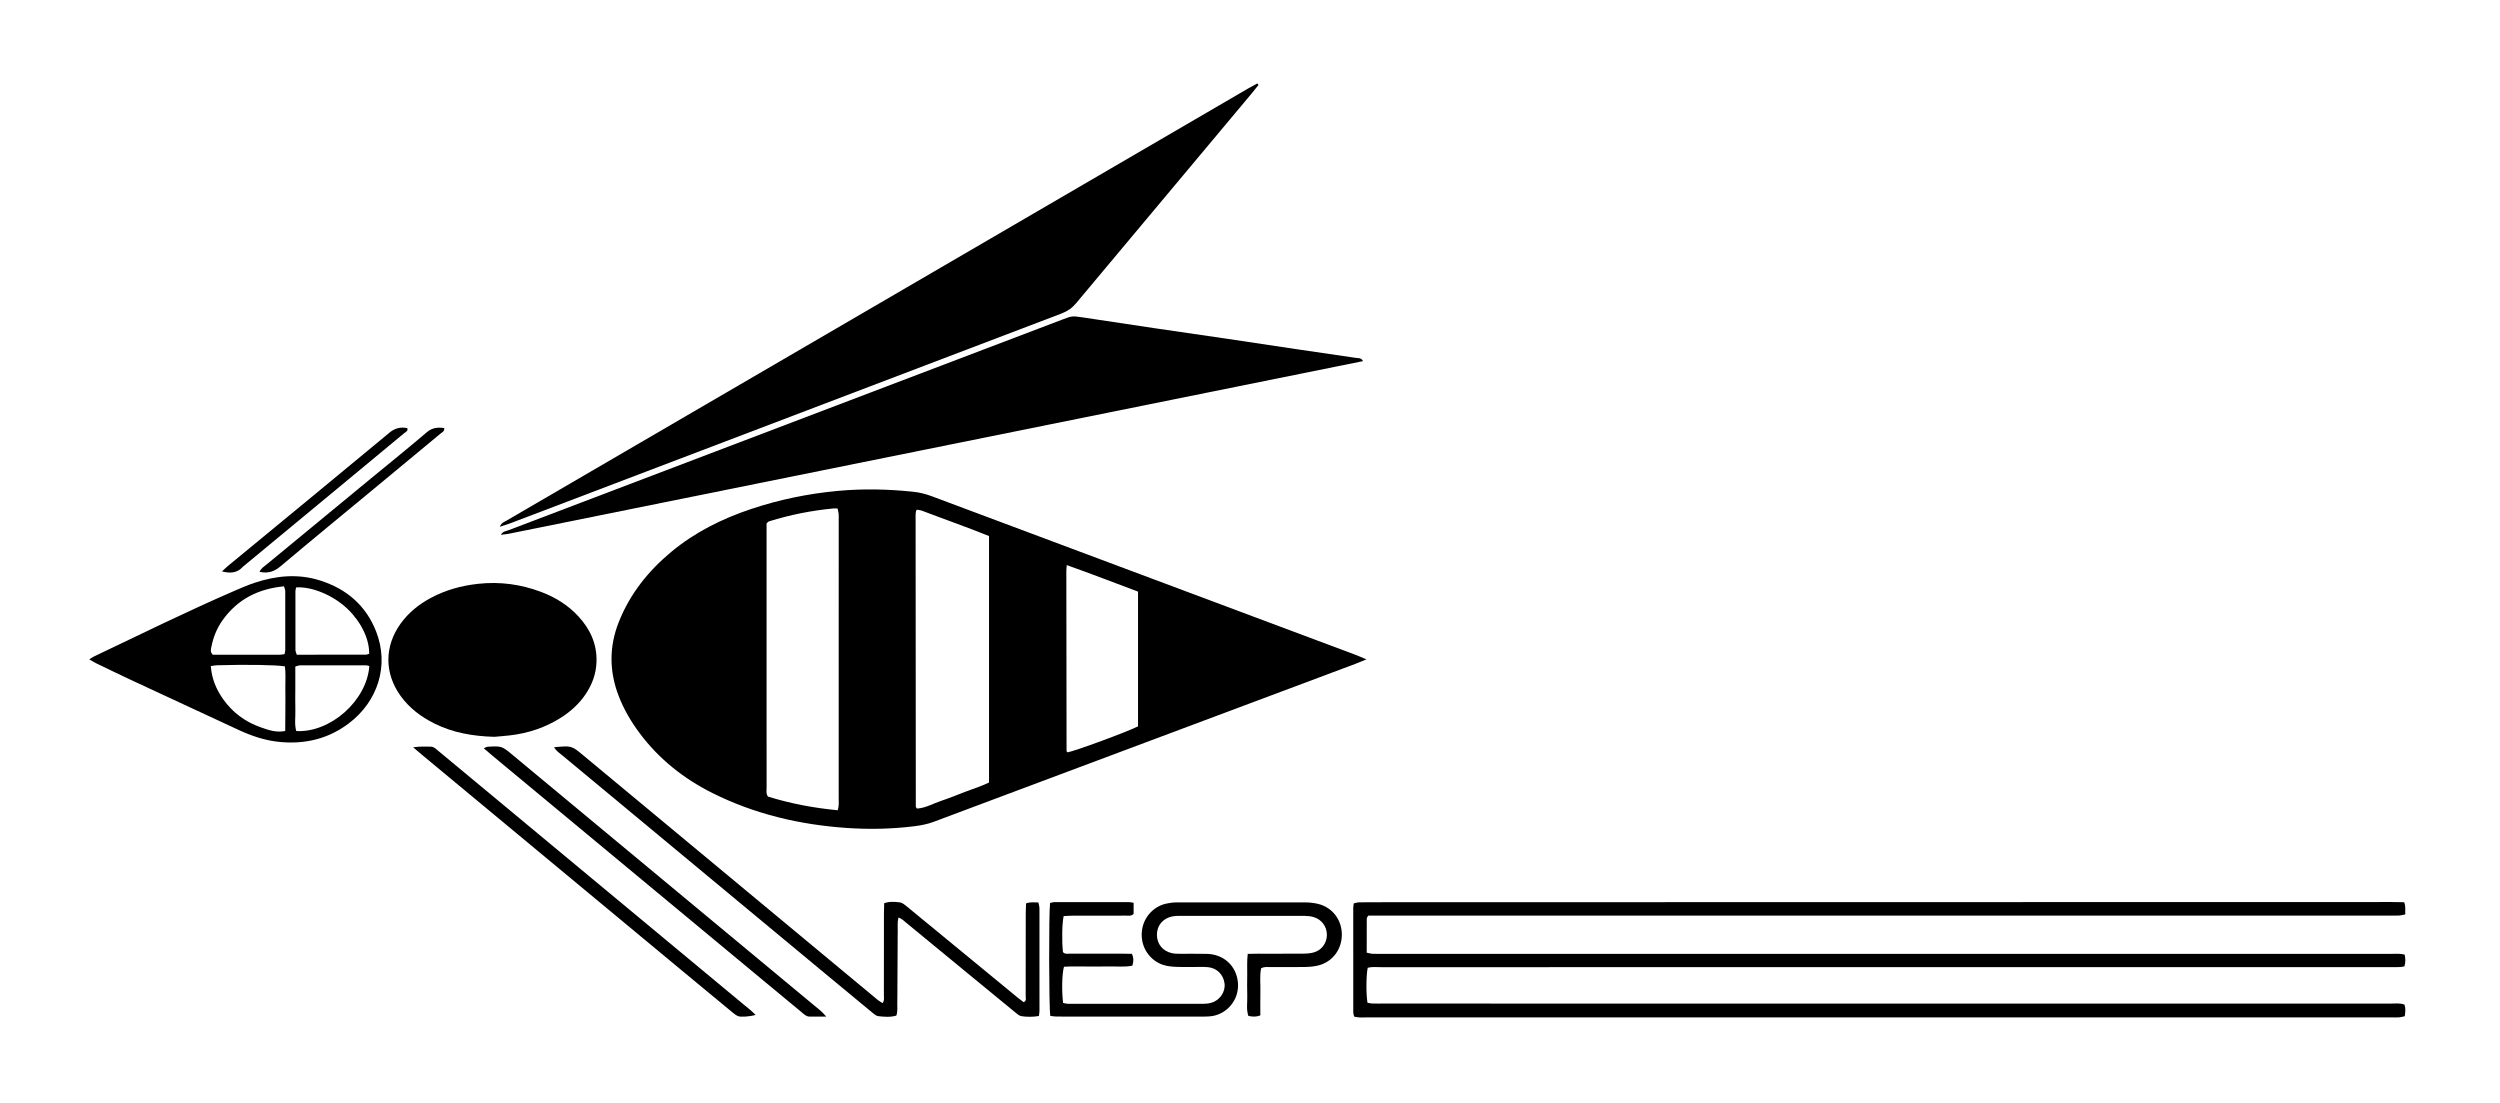 <?xml version="1.0" encoding="UTF-8" standalone="no"?>
<!-- Created with Inkscape (http://www.inkscape.org/) -->

<svg
   width="3400"
   height="1500"
   viewBox="0 0 899.583 396.875"
   version="1.1"
   id="svg1"
   xmlns="http://www.w3.org/2000/svg"
   xmlns:svg="http://www.w3.org/2000/svg">
  <defs
     id="defs1">
    <clipPath
       clipPathUnits="userSpaceOnUse"
       id="clipPath3">
      <path
         d="M 0,1349.177 H 3486.614 V 0 H 0 Z"
         transform="translate(-1438.817,-690.616)"
         id="path3" />
    </clipPath>
    <clipPath
       clipPathUnits="userSpaceOnUse"
       id="clipPath5">
      <path
         d="M 0,1349.177 H 3486.614 V 0 H 0 Z"
         transform="translate(-1670.812,-1271.593)"
         id="path5" />
    </clipPath>
    <clipPath
       clipPathUnits="userSpaceOnUse"
       id="clipPath7">
      <path
         d="M 0,1349.177 H 3486.614 V 0 H 0 Z"
         transform="translate(-754.004,-727.271)"
         id="path7" />
    </clipPath>
    <clipPath
       clipPathUnits="userSpaceOnUse"
       id="clipPath9">
      <path
         d="M 0,1349.177 H 3486.614 V 0 H 0 Z"
         transform="translate(-1802.76,-160.951)"
         id="path9" />
    </clipPath>
    <clipPath
       clipPathUnits="userSpaceOnUse"
       id="clipPath11">
      <path
         d="M 0,1349.177 H 3486.614 V 0 H 0 Z"
         transform="translate(-746.021,-482.767)"
         id="path11" />
    </clipPath>
    <clipPath
       clipPathUnits="userSpaceOnUse"
       id="clipPath13">
      <path
         d="M 0,1349.177 H 3486.614 V 0 H 0 Z"
         transform="translate(-594.799,-568.476)"
         id="path13" />
    </clipPath>
    <clipPath
       clipPathUnits="userSpaceOnUse"
       id="clipPath15">
      <path
         d="M 0,1349.177 H 3486.614 V 0 H 0 Z"
         transform="translate(-1519.738,-281.932)"
         id="path15" />
    </clipPath>
    <clipPath
       clipPathUnits="userSpaceOnUse"
       id="clipPath17">
      <path
         d="M 0,1349.177 H 3486.614 V 0 H 0 Z"
         transform="translate(-818.279,-470.146)"
         id="path17" />
    </clipPath>
    <clipPath
       clipPathUnits="userSpaceOnUse"
       id="clipPath19">
      <path
         d="M 0,1349.177 H 3486.614 V 0 H 0 Z"
         transform="translate(-647.813,-470.101)"
         id="path19" />
    </clipPath>
    <clipPath
       clipPathUnits="userSpaceOnUse"
       id="clipPath21">
      <path
         d="M 0,1349.177 H 3486.614 V 0 H 0 Z"
         transform="translate(-1147.732,-144.209)"
         id="path21" />
    </clipPath>
    <clipPath
       clipPathUnits="userSpaceOnUse"
       id="clipPath23">
      <path
         d="M 0,1349.177 H 3486.614 V 0 H 0 Z"
         transform="translate(-416.446,-682.958)"
         id="path23" />
    </clipPath>
    <clipPath
       clipPathUnits="userSpaceOnUse"
       id="clipPath25">
      <path
         d="M 0,1349.177 H 3486.614 V 0 H 0 Z"
         transform="translate(-461.835,-682.501)"
         id="path25" />
    </clipPath>
    <clipPath
       clipPathUnits="userSpaceOnUse"
       id="clipPath27">
      <path
         d="M 0,1349.177 H 3486.614 V 0 H 0 Z"
         transform="translate(-1161.564,-393.828)"
         id="path27" />
    </clipPath>
    <clipPath
       clipPathUnits="userSpaceOnUse"
       id="clipPath29">
      <path
         d="M 0,1349.177 H 3486.614 V 0 H 0 Z"
         transform="translate(-1257.412,-757.701)"
         id="path29" />
    </clipPath>
    <clipPath
       clipPathUnits="userSpaceOnUse"
       id="clipPath31">
      <path
         d="M 0,1349.177 H 3486.614 V 0 H 0 Z"
         transform="translate(-1438.817,-690.616)"
         id="path31" />
    </clipPath>
    <clipPath
       clipPathUnits="userSpaceOnUse"
       id="clipPath33">
      <path
         d="M 0,1349.177 H 3486.614 V 0 H 0 Z"
         transform="translate(-492.14,-582.855)"
         id="path33" />
    </clipPath>
    <clipPath
       clipPathUnits="userSpaceOnUse"
       id="clipPath35">
      <path
         d="M 0,1349.177 H 3486.614 V 0 H 0 Z"
         transform="translate(-594.581,-583.213)"
         id="path35" />
    </clipPath>
    <clipPath
       clipPathUnits="userSpaceOnUse"
       id="clipPath37">
      <path
         d="M 0,1349.177 H 3486.614 V 0 H 0 Z"
         transform="translate(-402.923,-568.387)"
         id="path37" />
    </clipPath>
    <clipPath
       clipPathUnits="userSpaceOnUse"
       id="clipPath39">
      <path
         d="M 0,1349.177 H 3486.614 V 0 H 0 Z"
         transform="translate(-594.799,-568.476)"
         id="path39" />
    </clipPath>
  </defs>
  <g
     id="layer1"
     transform="translate(462.756,69.056)">
    <g
       id="g57"
       transform="matrix(0.223,0,0,0.223,-506.712,-61.532)"
       style="display:inline;fill:#000000;fill-opacity:1">
      <path
         id="path1"
         d="m 0,0 c -0.25,-3.55 -0.505,-5.472 -0.503,-7.393 0.07,-72.485 0.163,-144.97 0.27,-217.456 0.001,-0.364 0.211,-0.759 0.413,-1.084 0.179,-0.288 0.483,-0.5 0.738,-0.751 7.895,1.097 73.433,25.227 85.358,31.497 V -32.123 C 58.057,-21.473 29.845,-10.66 0,0 m -181.405,67.085 c -0.556,-0.798 -0.897,-1.075 -0.952,-1.401 -0.256,-1.52 -0.612,-3.054 -0.612,-4.583 0.056,-117.834 0.142,-235.669 0.246,-353.503 0.001,-0.357 0.262,-0.734 0.46,-1.067 0.18,-0.302 0.441,-0.557 1.025,-1.271 10.437,0.641 19.643,6.201 29.511,9.464 9.608,3.176 18.981,7.07 28.439,10.696 9.727,3.73 19.745,6.763 29.203,11.396 v 298.34 c -26.794,10.827 -53.997,20.289 -80.885,30.561 -2.098,0.802 -4.442,0.96 -6.435,1.368 m -95.848,-363.873 c 1.791,5.416 1.186,10.116 1.187,14.716 0.036,111.952 0.028,223.904 0.027,335.856 0,2.73 0.158,5.476 -0.078,8.187 -0.192,2.192 -0.868,4.342 -1.345,6.587 -2.14,0 -3.705,0.127 -5.243,-0.019 -26.451,-2.507 -52.364,-7.731 -77.736,-15.605 -0.987,-0.306 -1.717,-1.436 -2.929,-2.501 V 37.79 c 0,-73.334 0,-146.668 0,-220.003 0,-28.865 -0.037,-57.731 0.046,-86.596 0.011,-3.778 -0.993,-7.798 1.643,-11.406 27.188,-8.462 55.045,-13.733 84.428,-16.573 m 640.042,182.655 c -6.263,-2.546 -9.753,-4.064 -13.313,-5.398 -141.305,-52.936 -282.615,-105.856 -423.925,-158.776 -28.846,-10.803 -57.713,-21.552 -86.53,-32.432 -7.733,-2.919 -15.683,-4.416 -23.865,-5.423 -27.226,-3.354 -54.558,-3.916 -81.832,-2.014 -56.551,3.942 -110.993,16.667 -161.982,42.13 -34.728,17.343 -64.535,40.879 -87.973,72.083 -10.598,14.109 -19.491,29.214 -25.832,45.725 -11.408,29.706 -11.557,59.525 0.129,89.122 13.504,34.204 35.753,62.027 63.87,85.338 28.633,23.737 61.364,39.959 96.416,51.674 34.153,11.415 69.183,18.613 105.101,21.936 30.473,2.819 60.806,2.121 91.148,-1.057 7.759,-0.813 15.256,-2.736 22.643,-5.504 C 7.348,19.383 177.897,-44.386 348.429,-108.2 c 3.993,-1.494 7.888,-3.25 14.36,-5.933"
         style="fill:#000000;fill-opacity:1;fill-rule:nonzero;stroke:none"
         transform="matrix(1.333,0,0,-1.333,1918.423,878.085)"
         clip-path="url(#clipPath3)" />
      <path
         id="path40"
         d="m 0,0 c -2.898,-3.605 -5.734,-7.263 -8.703,-10.809 -70.661,-84.39 -141.374,-168.737 -211.926,-253.219 -4.922,-5.894 -10.487,-9.8 -17.697,-12.54 -222.624,-84.608 -445.178,-169.397 -667.753,-254.131 -3.54,-1.348 -7.207,-2.361 -12.231,-3.988 2.062,4.944 5.55,5.89 8.22,7.454 33.997,19.902 68.077,39.665 102.115,59.499 265.23,154.546 530.455,309.102 795.689,463.641 3.595,2.095 7.289,4.021 10.936,6.026 C -0.9,1.289 -0.45,0.644 0,0"
         style="fill:#000000;fill-opacity:1;fill-rule:nonzero;stroke:none"
         transform="matrix(1.333,0,0,-1.333,2227.75,103.449)"
         clip-path="url(#clipPath5)" />
      <path
         id="path41"
         d="m 0,0 c 2.345,4.282 6.235,4.394 9.29,5.567 33.116,12.713 66.307,25.23 99.463,37.84 190.195,72.336 380.386,144.682 570.579,217.026 11.865,4.513 11.886,4.676 24.967,2.749 28.929,-4.263 57.822,-8.76 86.747,-13.048 28.926,-4.289 57.88,-8.389 86.809,-12.665 28.927,-4.275 57.831,-8.701 86.756,-12.993 23.526,-3.49 47.071,-6.859 70.599,-10.338 2.918,-0.432 6.421,0.327 8.373,-3.914 C 698.797,140.54 354.198,70.891 9.594,1.271 6.657,0.678 3.642,0.472 0,0"
         style="fill:#000000;fill-opacity:1;fill-rule:nonzero;stroke:none"
         transform="matrix(1.333,0,0,-1.333,1005.339,829.213)"
         clip-path="url(#clipPath7)" />
      <path
         id="path42"
         d="m 0,0 c 1.721,-0.295 3.588,-0.829 5.471,-0.896 4.289,-0.151 8.586,-0.085 12.88,-0.085 406.752,-0.002 813.503,0.003 1220.255,-0.047 5.38,0 10.888,0.904 16.637,-1.185 1.658,-4.442 1.156,-8.975 0.397,-14.076 -2.213,-0.477 -4.386,-1.213 -6.6,-1.362 -3.498,-0.235 -7.022,-0.083 -10.535,-0.083 -412.607,-10e-4 -825.214,-0.005 -1237.821,0.037 -5.389,10e-4 -10.874,-0.751 -16.887,1.007 -0.347,1.785 -1.002,3.588 -1.004,5.391 -0.059,42.173 -0.053,84.346 -0.022,126.519 10e-4,1.521 0.379,3.042 0.655,5.118 2.257,0.441 4.449,1.209 6.652,1.24 10.537,0.151 21.078,0.119 31.617,0.121 405.971,0.081 811.942,0.159 1217.913,0.226 5.008,0.001 10.017,-0.139 15.22,-0.216 2.305,-5.112 1.072,-9.71 1.426,-14.735 -2.686,-0.539 -4.862,-1.24 -7.07,-1.36 -3.892,-0.212 -7.804,-0.076 -11.707,-0.076 C 830.725,105.537 423.974,105.537 17.222,105.537 H 0.974 c -0.816,-1.463 -1.827,-2.435 -1.835,-3.416 -0.104,-13.639 -0.07,-27.279 -0.07,-41.479 2.395,-0.505 4.554,-1.25 6.744,-1.36 4.283,-0.214 8.585,-0.079 12.879,-0.079 406.751,-0.001 813.503,10e-4 1220.255,-0.026 5.375,0 10.83,0.572 16.599,-0.852 0.946,-4.901 1.263,-9.341 -0.352,-14.303 -2.019,-0.313 -3.875,-0.795 -5.745,-0.852 -4.29,-0.131 -8.587,-0.062 -12.88,-0.062 C 829.817,43.107 423.065,43.11 16.314,43.07 10.937,43.07 5.471,43.768 0.292,42.351 -1.65,33.394 -1.805,10.791 0,0"
         style="fill:#000000;fill-opacity:1;fill-rule:nonzero;stroke:none"
         transform="matrix(1.333,0,0,-1.333,2403.68,1584.305)"
         clip-path="url(#clipPath9)" />
      <path
         id="path43"
         d="m 0,0 c -26.667,0.808 -50.274,5.094 -72.34,16.049 -16.292,8.088 -30.513,18.758 -41.222,33.712 -19.552,27.306 -19.502,59.876 0.104,87.178 9.523,13.261 21.89,23.222 36.105,30.935 18.037,9.786 37.375,15.118 57.793,17.356 26.53,2.907 52.078,-0.598 76.869,-10.05 16.972,-6.47 32.148,-15.912 44.523,-29.35 14.263,-15.487 22.589,-33.406 21.913,-54.989 C 123.29,76.322 118.494,63.397 110.491,51.516 102.746,40.015 92.674,30.886 81.064,23.45 62.024,11.254 41.11,4.313 18.715,1.741 11.753,0.942 4.756,0.436 0,0"
         style="fill:#000000;fill-opacity:1;fill-rule:nonzero;stroke:none"
         transform="matrix(1.333,0,0,-1.333,994.694,1155.217)"
         clip-path="url(#clipPath11)" />
      <path
         id="path44"
         d="m 0,0 c -1.907,0.403 -3.028,0.845 -4.15,0.847 -26.494,0.043 -52.988,0.065 -79.481,-0.016 -1.798,-0.006 -3.594,-0.853 -5.968,-1.454 v -26.012 c 0,-8.964 -0.215,-17.935 0.063,-26.891 0.261,-8.425 -1.284,-16.992 1.08,-25.214 C -47.062,-80.995 -2.988,-41.846 0,0 m -191.876,-0.089 c 1.054,-15.282 6.592,-28.382 15.075,-40.288 11.415,-16.022 26.652,-27.246 45.132,-33.75 9.316,-3.279 18.84,-6.802 29.85,-4.492 0.064,9.13 0.148,17.646 0.176,26.163 0.03,8.961 0.112,17.925 -0.024,26.885 -0.127,8.444 0.629,16.95 -0.542,25.132 -10.695,1.827 -45.818,2.365 -82.388,1.338 -2.253,-0.063 -4.494,-0.597 -7.279,-0.988 M -0.218,14.737 c 0.368,17.879 -9.754,38.703 -26.254,54.465 -17.077,16.314 -43.048,27.252 -62.093,25.93 -0.294,-1.349 -0.893,-2.823 -0.897,-4.3 -0.059,-23.784 -0.074,-47.568 0.025,-71.352 0.007,-1.773 0.958,-3.541 1.612,-5.802 28.051,0 55.695,-0.016 83.34,0.046 1.459,0.004 2.917,0.678 4.267,1.013 m -102.441,-0.358 c 0.379,2.019 0.89,3.482 0.893,4.946 0.056,23.778 0.08,47.557 -0.01,71.335 -0.007,1.792 -0.926,3.58 -1.546,5.821 -31.135,-3.046 -56.344,-15.65 -74.432,-41.186 -6.857,-9.68 -11.173,-20.497 -13.444,-32.091 -0.561,-2.864 -1.729,-6.104 1.705,-9.576 26.521,0 53.741,-0.013 80.961,0.031 1.851,0.003 3.701,0.443 5.873,0.72 m -236.37,-6.361 c 2.881,1.808 4.123,2.771 5.51,3.43 56.7,26.963 112.997,54.791 170.641,79.73 7.869,3.404 15.773,6.822 23.895,9.532 26.129,8.718 52.746,11.279 79.348,2.837 31.799,-10.092 55.353,-29.993 67.772,-61.556 16.317,-41.47 2.07,-84.984 -33.129,-111.542 -24.785,-18.7 -53.024,-25.368 -83.86,-22.344 -17.37,1.704 -33.504,7.192 -49.14,14.408 -43.552,20.1 -87.039,40.339 -130.512,60.609 -14.138,6.592 -28.165,13.422 -42.215,20.201 -2.372,1.145 -4.601,2.587 -8.31,4.695"
         style="fill:#000000;fill-opacity:1;fill-rule:nonzero;stroke:none"
         transform="matrix(1.333,0,0,-1.333,793.065,1040.938)"
         clip-path="url(#clipPath13)" />
      <path
         id="path45"
         d="m 0,0 v -13.364 c -2.733,-2.97 -6.034,-2.177 -9.049,-2.186 -21.467,-0.069 -42.936,-0.014 -64.404,-0.064 -3.817,-0.009 -7.633,-0.323 -11.235,-0.486 -1.975,-8.903 -2.318,-29.858 -0.862,-43.572 2.429,-2.792 5.747,-1.878 8.732,-1.89 21.077,-0.083 42.155,-0.037 63.233,-0.055 3.859,-0.004 7.719,-0.111 11.477,-0.169 2.453,-5.127 2.139,-9.558 0.545,-14.355 -9.462,-1.862 -18.808,-0.739 -28.084,-0.931 -8.974,-0.187 -17.955,0.006 -26.932,-0.054 -9.314,-0.063 -18.647,0.302 -27.703,-0.284 -2.44,-8.052 -2.904,-29.444 -1.069,-43.844 2.07,-0.351 4.296,-1.055 6.523,-1.057 54.256,-0.065 108.511,-0.079 162.766,-10e-4 3.464,0.005 7.052,0.404 10.366,1.365 10.175,2.95 17.006,13.26 15.767,23.221 -1.345,10.807 -9.144,18.642 -19.898,19.781 -3.095,0.328 -6.236,0.28 -9.356,0.288 -9.758,0.028 -19.527,-0.274 -29.27,0.103 -5.4,0.209 -11.009,0.764 -16.086,2.469 -14.965,5.027 -26.856,20.117 -25.593,39.164 1.115,16.805 12.903,31.149 29.589,34.931 4.147,0.94 8.484,1.446 12.735,1.454 51.913,0.097 103.827,0.11 155.74,-0.01 5.027,-0.011 10.168,-0.565 15.058,-1.712 17.196,-4.035 28.733,-18.743 29.062,-36.48 0.339,-18.279 -11.037,-33.785 -28.506,-38.126 -5.241,-1.302 -10.792,-1.753 -16.215,-1.853 -13.657,-0.251 -27.322,-0.018 -40.983,-0.119 -3.826,-0.029 -7.795,0.795 -11.998,-1.45 -1.933,-9.288 -0.631,-19.019 -0.873,-28.66 -0.234,-9.314 -0.051,-18.639 -0.051,-28.28 -5.113,-2.139 -9.565,-1.682 -14.493,-0.734 -2.775,8.044 -1.078,16.246 -1.352,24.272 -0.293,8.581 -0.13,17.179 -0.048,25.769 0.078,8.108 -0.432,16.263 0.611,25.076 4.77,0.089 8.621,0.219 12.472,0.224 18.346,0.023 36.692,-0.08 55.036,0.081 4.239,0.037 8.636,0.361 12.672,1.542 9.501,2.78 15.52,11.273 15.643,21.038 0.126,10.087 -6.367,18.976 -16.305,21.748 -3.332,0.929 -6.91,1.354 -10.376,1.36 -50.743,0.083 -101.485,0.067 -152.228,0.03 -2.716,-0.002 -5.486,-0.129 -8.139,-0.657 -11.443,-2.276 -18.673,-10.916 -18.726,-22.121 -0.053,-11.214 7.042,-20.006 18.42,-22.428 3.015,-0.642 6.198,-0.656 9.306,-0.68 10.929,-0.086 21.863,0.149 32.786,-0.105 20.308,-0.472 35.679,-14.42 37.553,-34.611 1.907,-20.556 -12.805,-37.73 -30.988,-40.666 -3.067,-0.495 -6.219,-0.637 -9.332,-0.638 -59.72,-0.036 -119.44,-0.037 -179.16,0.011 -2.614,0.002 -5.228,0.531 -7.644,0.793 -1.68,9.784 -1.881,125.085 -0.268,136.716 1.61,0.324 3.431,1.006 5.253,1.01 30.054,0.064 60.109,0.052 90.163,0.013 C -4.219,0.815 -2.722,0.402 0,0"
         style="fill:#000000;fill-opacity:1;fill-rule:nonzero;stroke:none"
         transform="matrix(1.333,0,0,-1.333,2026.317,1422.997)"
         clip-path="url(#clipPath15)" />
      <path
         id="path46"
         d="m 0,0 c 21.114,2.03 21.149,2.072 35.361,-9.73 112.581,-93.49 225.149,-186.998 337.718,-280.502 6.304,-5.236 12.552,-10.54 18.908,-15.711 1.69,-1.375 3.686,-2.373 5.855,-3.743 2.338,3.465 1.481,6.665 1.488,9.606 0.08,32.79 0.04,65.58 0.065,98.37 0.003,4.232 0.188,8.465 0.295,12.926 6.681,2.367 12.974,1.771 18.974,1.007 3.124,-0.398 6.159,-3.088 8.822,-5.25 14.541,-11.807 28.948,-23.778 43.412,-35.68 30.132,-24.796 60.266,-49.59 90.416,-74.364 2.383,-1.957 4.899,-3.752 7.213,-5.515 3.841,1.757 2.436,4.892 2.443,7.329 0.098,33.181 0.054,66.361 0.087,99.541 0.004,4.2 0.251,8.4 0.39,12.721 5.259,2.026 9.809,1.008 14.921,1.15 0.519,-2.775 1.278,-4.956 1.281,-7.138 0.07,-41.377 0.059,-82.755 0.022,-124.133 -0.002,-1.867 -0.398,-3.733 -0.679,-6.197 -7.362,-1.19 -14.35,-1.226 -21.18,-0.19 -2.772,0.42 -5.384,2.895 -7.751,4.824 -16.938,13.807 -33.8,27.707 -50.675,41.592 -27.12,22.314 -54.224,44.651 -81.361,66.945 -2.594,2.13 -4.991,4.67 -9.102,6.056 -1.468,-5.974 -0.65,-11.365 -0.82,-16.653 -0.188,-5.85 -0.091,-11.709 -0.122,-17.565 -0.03,-5.464 -0.066,-10.929 -0.097,-16.394 -0.034,-5.855 -0.065,-11.711 -0.096,-17.566 -0.03,-5.465 -0.058,-10.93 -0.088,-16.395 -0.032,-5.855 0.072,-11.715 -0.141,-17.564 -0.195,-5.394 0.774,-10.897 -1.112,-16.584 -7.262,-2.154 -14.658,-1.492 -21.88,-0.694 -2.742,0.304 -5.424,2.802 -7.774,4.737 -21.389,17.612 -42.708,35.307 -64.028,53.002 C 217.167,-181.779 113.571,-95.793 10.001,-9.776 6.803,-7.119 3.068,-4.935 0,0"
         style="fill:#000000;fill-opacity:1;fill-rule:nonzero;stroke:none"
         transform="matrix(1.333,0,0,-1.333,1091.039,1172.046)"
         clip-path="url(#clipPath17)" />
      <path
         id="path47"
         d="m 0,0 c 9.08,1.271 15.24,0.839 21.379,0.778 3.893,-0.04 6.285,-2.812 8.961,-5.03 13.519,-11.205 27.029,-22.421 40.536,-33.64 109.57,-91.001 219.143,-181.996 328.689,-273.025 4.975,-4.134 10.234,-8.009 15.004,-13.101 -6.345,-1.814 -17.788,-2.806 -21.187,-1.419 -2.446,0.998 -4.659,2.742 -6.731,4.451 -21.073,17.38 -42.109,34.804 -63.129,52.248 C 219.625,-182.513 115.735,-96.278 11.848,-10.041 8.59,-7.337 5.386,-4.568 0,0"
         style="fill:#000000;fill-opacity:1;fill-rule:nonzero;stroke:none"
         transform="matrix(1.333,0,0,-1.333,863.751,1172.106)"
         clip-path="url(#clipPath19)" />
      <path
         id="path48"
         d="m 0,0 c -8.388,0 -14.196,0.047 -20.004,-0.016 -3.909,-0.043 -6.411,2.483 -9.104,4.713 -15.627,12.943 -31.268,25.869 -46.883,38.827 -109.301,90.709 -218.597,181.422 -327.889,272.142 -3.285,2.726 -6.499,5.538 -10.646,9.079 2.144,0.915 3.337,1.825 4.578,1.895 17.207,0.971 17.2,0.932 30.514,-10.125 C -257.555,215.3 -135.669,114.093 -13.81,12.855 -9.704,9.443 -5.247,6.357 0,0"
         style="fill:#000000;fill-opacity:1;fill-rule:nonzero;stroke:none"
         transform="matrix(1.333,0,0,-1.333,1530.31,1606.628)"
         clip-path="url(#clipPath21)" />
      <path
         id="path49"
         d="m 0,0 c 3.231,2.967 5.117,4.868 7.174,6.563 65.257,53.786 130.616,107.45 195.678,161.47 6.768,5.62 13.481,6.941 21.505,5.479 1.265,-3.653 -1.992,-4.683 -3.883,-6.256 C 194.712,145.819 168.889,124.455 143.07,103.086 104.042,70.784 65.006,38.492 25.973,6.197 25.673,5.948 25.327,5.74 25.073,5.452 18.68,-1.773 10.726,-2.697 0,0"
         style="fill:#000000;fill-opacity:1;fill-rule:nonzero;stroke:none"
         transform="matrix(1.333,0,0,-1.333,555.262,888.296)"
         clip-path="url(#clipPath23)" />
      <path
         id="path50"
         d="m 0,0 c 2.327,4.599 5.79,6.519 8.676,8.902 42.072,34.733 84.182,69.419 126.291,104.107 22.558,18.583 45.354,36.887 67.56,55.882 6.733,5.76 13.439,6.16 21.182,5.119 0.422,-4.131 -2.611,-5.122 -4.545,-6.73 C 193.397,145.851 167.577,124.485 141.76,103.116 103.035,71.062 64.148,39.201 25.703,6.814 18.191,0.486 10.743,-2.435 0,0"
         style="fill:#000000;fill-opacity:1;fill-rule:nonzero;stroke:none"
         transform="matrix(1.333,0,0,-1.333,615.781,888.906)"
         clip-path="url(#clipPath25)" />
      <path
         id="path51"
         d="m 0,0 c -29.383,2.84 -57.24,8.111 -84.428,16.573 -2.636,3.608 -1.633,7.628 -1.643,11.406 -0.083,28.865 -0.046,57.731 -0.046,86.596 0,73.335 0,146.669 0,220.003 v 12.643 c 1.212,1.065 1.942,2.195 2.929,2.501 25.372,7.874 51.285,13.098 77.736,15.605 1.538,0.146 3.103,0.019 5.243,0.019 0.477,-2.245 1.153,-4.395 1.345,-6.587 0.236,-2.711 0.078,-5.457 0.078,-8.187 C 1.215,238.62 1.223,126.668 1.187,14.716 1.186,10.116 1.791,5.416 0,0"
         style="display:none;fill:#000000;fill-opacity:1;fill-rule:nonzero;stroke:none"
         transform="matrix(1.333,0,0,-1.333,1548.752,1273.803)"
         clip-path="url(#clipPath27)" />
      <path
         id="path52"
         d="M 0,0 C 1.993,-0.409 4.337,-0.566 6.435,-1.368 33.323,-11.64 60.526,-21.102 87.32,-31.93 v -298.339 c -9.458,-4.633 -19.476,-7.667 -29.203,-11.396 -9.458,-3.626 -18.831,-7.52 -28.439,-10.697 -9.868,-3.262 -19.074,-8.822 -29.511,-9.463 -0.584,0.714 -0.845,0.969 -1.025,1.271 -0.198,0.333 -0.459,0.709 -0.46,1.067 -0.104,117.834 -0.19,235.669 -0.246,353.503 0,1.529 0.356,3.063 0.612,4.583 C -0.897,-1.075 -0.556,-0.798 0,0"
         style="display:none;fill:#000000;fill-opacity:1;fill-rule:nonzero;stroke:none"
         transform="matrix(1.333,0,0,-1.333,1676.549,788.638)"
         clip-path="url(#clipPath29)" />
      <path
         id="path53"
         d="m 0,0 c 29.845,-10.66 58.057,-21.473 86.276,-32.123 v -163.064 c -11.925,-6.27 -77.463,-30.4 -85.358,-31.497 -0.255,0.251 -0.559,0.463 -0.738,0.751 -0.202,0.325 -0.412,0.72 -0.413,1.084 -0.107,72.486 -0.2,144.971 -0.27,217.456 C -0.505,-5.472 -0.25,-3.55 0,0"
         style="display:none;fill:#000000;fill-opacity:1;fill-rule:nonzero;stroke:none"
         transform="matrix(1.333,0,0,-1.333,1918.423,878.085)"
         clip-path="url(#clipPath31)" />
      <path
         id="path54"
         d="m 0,0 c -2.172,-0.278 -4.022,-0.717 -5.873,-0.72 -27.22,-0.045 -54.44,-0.031 -80.961,-0.031 -3.434,3.472 -2.266,6.712 -1.705,9.576 2.271,11.594 6.587,22.41 13.444,32.091 18.088,25.536 43.297,38.14 74.433,41.186 0.619,-2.241 1.538,-4.03 1.545,-5.821 C 0.973,52.503 0.949,28.724 0.893,4.946 0.89,3.482 0.379,2.019 0,0"
         style="display:none;fill:#000000;fill-opacity:1;fill-rule:nonzero;stroke:none"
         transform="matrix(1.333,0,0,-1.333,656.187,1021.766)"
         clip-path="url(#clipPath33)" />
      <path
         id="path55"
         d="m 0,0 c -1.35,-0.335 -2.808,-1.009 -4.267,-1.013 -27.644,-0.063 -55.288,-0.046 -83.34,-0.046 -0.654,2.261 -1.604,4.029 -1.612,5.801 -0.099,23.784 -0.083,47.569 -0.025,71.353 0.004,1.476 0.603,2.951 0.897,4.3 19.045,1.322 45.016,-9.616 62.093,-25.93 C -9.754,38.702 0.368,17.879 0,0"
         style="display:none;fill:#000000;fill-opacity:1;fill-rule:nonzero;stroke:none"
         transform="matrix(1.333,0,0,-1.333,792.774,1021.289)"
         clip-path="url(#clipPath35)" />
      <path
         id="path56"
         d="m 0,0 c 2.785,0.39 5.025,0.924 7.279,0.987 36.57,1.027 71.693,0.489 82.388,-1.338 1.171,-8.181 0.415,-16.688 0.542,-25.131 0.135,-8.96 0.054,-17.924 0.024,-26.886 -0.029,-8.516 -0.112,-17.033 -0.176,-26.162 -11.011,-2.31 -20.534,1.212 -29.85,4.491 -18.48,6.504 -33.718,17.729 -45.133,33.75 C 6.592,-28.383 1.054,-15.282 0,0"
         style="display:none;fill:#000000;fill-opacity:1;fill-rule:nonzero;stroke:none"
         transform="matrix(1.333,0,0,-1.333,537.231,1041.057)"
         clip-path="url(#clipPath37)" />
      <path
         id="path57"
         d="m 0,0 c -2.988,-41.846 -47.062,-80.995 -88.456,-78.74 -2.364,8.222 -0.819,16.789 -1.08,25.214 -0.278,8.956 -0.063,17.927 -0.063,26.891 v 26.012 c 2.374,0.601 4.17,1.448 5.968,1.454 C -57.138,0.912 -30.644,0.89 -4.15,0.847 -3.028,0.845 -1.907,0.403 0,0"
         style="display:none;fill:#000000;fill-opacity:1;fill-rule:nonzero;stroke:none"
         transform="matrix(1.333,0,0,-1.333,793.065,1040.938)"
         clip-path="url(#clipPath39)" />
    </g>
    <g
       id="group-MC0"
       transform="matrix(0.223,0,0,0.223,-506.712,-61.532)"
       style="display:none;fill:#ff7f00;fill-opacity:1">
      <path
         id="path2"
         d="m 0,0 c -0.25,-3.55 -0.505,-5.472 -0.503,-7.393 0.07,-72.485 0.163,-144.97 0.27,-217.456 0.001,-0.364 0.211,-0.759 0.413,-1.084 0.179,-0.288 0.483,-0.5 0.738,-0.751 7.895,1.097 73.433,25.227 85.358,31.497 V -32.123 C 58.057,-21.473 29.845,-10.66 0,0 m -181.405,67.085 c -0.556,-0.798 -0.897,-1.075 -0.952,-1.401 -0.256,-1.52 -0.612,-3.054 -0.612,-4.583 0.056,-117.834 0.142,-235.669 0.246,-353.503 0.001,-0.357 0.262,-0.734 0.46,-1.067 0.18,-0.302 0.441,-0.557 1.025,-1.271 10.437,0.641 19.643,6.201 29.511,9.464 9.608,3.176 18.981,7.07 28.439,10.696 9.727,3.73 19.745,6.763 29.203,11.396 v 298.34 c -26.794,10.827 -53.997,20.289 -80.885,30.561 -2.098,0.802 -4.442,0.96 -6.435,1.368 m -95.848,-363.873 c 1.791,5.416 1.186,10.116 1.187,14.716 0.036,111.952 0.028,223.904 0.027,335.856 0,2.73 0.158,5.476 -0.078,8.187 -0.192,2.192 -0.868,4.342 -1.345,6.587 -2.14,0 -3.705,0.127 -5.243,-0.019 -26.451,-2.507 -52.364,-7.731 -77.736,-15.605 -0.987,-0.306 -1.717,-1.436 -2.929,-2.501 V 37.79 c 0,-73.334 0,-146.668 0,-220.003 0,-28.865 -0.037,-57.731 0.046,-86.596 0.011,-3.778 -0.993,-7.798 1.643,-11.406 27.188,-8.462 55.045,-13.733 84.428,-16.573 m 640.042,182.655 c -6.263,-2.546 -9.753,-4.064 -13.313,-5.398 -141.305,-52.936 -282.615,-105.856 -423.925,-158.776 -28.846,-10.803 -57.713,-21.552 -86.53,-32.432 -7.733,-2.919 -15.683,-4.416 -23.865,-5.423 -27.226,-3.354 -54.558,-3.916 -81.832,-2.014 -56.551,3.942 -110.993,16.667 -161.982,42.13 -34.728,17.343 -64.535,40.879 -87.973,72.083 -10.598,14.109 -19.491,29.214 -25.832,45.725 -11.408,29.706 -11.557,59.525 0.129,89.122 13.504,34.204 35.753,62.027 63.87,85.338 28.633,23.737 61.364,39.959 96.416,51.674 34.153,11.415 69.183,18.613 105.101,21.936 30.473,2.819 60.806,2.121 91.148,-1.057 7.759,-0.813 15.256,-2.736 22.643,-5.504 C 7.348,19.383 177.897,-44.386 348.429,-108.2 c 3.993,-1.494 7.888,-3.25 14.36,-5.933"
         style="fill:#ff7f00;fill-opacity:1;fill-rule:nonzero;stroke:none"
         transform="matrix(1.333,0,0,-1.333,1918.423,878.085)"
         clip-path="url(#clipPath3)" />
      <path
         id="path4"
         d="m 0,0 c -2.898,-3.605 -5.734,-7.263 -8.703,-10.809 -70.661,-84.39 -141.374,-168.737 -211.926,-253.219 -4.922,-5.894 -10.487,-9.8 -17.697,-12.54 -222.624,-84.608 -445.178,-169.397 -667.753,-254.131 -3.54,-1.348 -7.207,-2.361 -12.231,-3.988 2.062,4.944 5.55,5.89 8.22,7.454 33.997,19.902 68.077,39.665 102.115,59.499 265.23,154.546 530.455,309.102 795.689,463.641 3.595,2.095 7.289,4.021 10.936,6.026 C -0.9,1.289 -0.45,0.644 0,0"
         style="fill:#ff7f00;fill-opacity:1;fill-rule:nonzero;stroke:none"
         transform="matrix(1.333,0,0,-1.333,2227.75,103.449)"
         clip-path="url(#clipPath5)" />
      <path
         id="path6"
         d="m 0,0 c 2.345,4.282 6.235,4.394 9.29,5.567 33.116,12.713 66.307,25.23 99.463,37.84 190.195,72.336 380.386,144.682 570.579,217.026 11.865,4.513 11.886,4.676 24.967,2.749 28.929,-4.263 57.822,-8.76 86.747,-13.048 28.926,-4.289 57.88,-8.389 86.809,-12.665 28.927,-4.275 57.831,-8.701 86.756,-12.993 23.526,-3.49 47.071,-6.859 70.599,-10.338 2.918,-0.432 6.421,0.327 8.373,-3.914 C 698.797,140.54 354.198,70.891 9.594,1.271 6.657,0.678 3.642,0.472 0,0"
         style="fill:#ff7f00;fill-opacity:1;fill-rule:nonzero;stroke:none"
         transform="matrix(1.333,0,0,-1.333,1005.339,829.213)"
         clip-path="url(#clipPath7)" />
      <path
         id="path8"
         d="m 0,0 c 1.721,-0.295 3.588,-0.829 5.471,-0.896 4.289,-0.151 8.586,-0.085 12.88,-0.085 406.752,-0.002 813.503,0.003 1220.255,-0.047 5.38,0 10.888,0.904 16.637,-1.185 1.658,-4.442 1.156,-8.975 0.397,-14.076 -2.213,-0.477 -4.386,-1.213 -6.6,-1.362 -3.498,-0.235 -7.022,-0.083 -10.535,-0.083 -412.607,-10e-4 -825.214,-0.005 -1237.821,0.037 -5.389,10e-4 -10.874,-0.751 -16.887,1.007 -0.347,1.785 -1.002,3.588 -1.004,5.391 -0.059,42.173 -0.053,84.346 -0.022,126.519 10e-4,1.521 0.379,3.042 0.655,5.118 2.257,0.441 4.449,1.209 6.652,1.24 10.537,0.151 21.078,0.119 31.617,0.121 405.971,0.081 811.942,0.159 1217.913,0.226 5.008,0.001 10.017,-0.139 15.22,-0.216 2.305,-5.112 1.072,-9.71 1.426,-14.735 -2.686,-0.539 -4.862,-1.24 -7.07,-1.36 -3.892,-0.212 -7.804,-0.076 -11.707,-0.076 C 830.725,105.537 423.974,105.537 17.222,105.537 H 0.974 c -0.816,-1.463 -1.827,-2.435 -1.835,-3.416 -0.104,-13.639 -0.07,-27.279 -0.07,-41.479 2.395,-0.505 4.554,-1.25 6.744,-1.36 4.283,-0.214 8.585,-0.079 12.879,-0.079 406.751,-0.001 813.503,10e-4 1220.255,-0.026 5.375,0 10.83,0.572 16.599,-0.852 0.946,-4.901 1.263,-9.341 -0.352,-14.303 -2.019,-0.313 -3.875,-0.795 -5.745,-0.852 -4.29,-0.131 -8.587,-0.062 -12.88,-0.062 C 829.817,43.107 423.065,43.11 16.314,43.07 10.937,43.07 5.471,43.768 0.292,42.351 -1.65,33.394 -1.805,10.791 0,0"
         style="fill:#ff7f00;fill-opacity:1;fill-rule:nonzero;stroke:none"
         transform="matrix(1.333,0,0,-1.333,2403.68,1584.305)"
         clip-path="url(#clipPath9)" />
      <path
         id="path10"
         d="m 0,0 c -26.667,0.808 -50.274,5.094 -72.34,16.049 -16.292,8.088 -30.513,18.758 -41.222,33.712 -19.552,27.306 -19.502,59.876 0.104,87.178 9.523,13.261 21.89,23.222 36.105,30.935 18.037,9.786 37.375,15.118 57.793,17.356 26.53,2.907 52.078,-0.598 76.869,-10.05 16.972,-6.47 32.148,-15.912 44.523,-29.35 14.263,-15.487 22.589,-33.406 21.913,-54.989 C 123.29,76.322 118.494,63.397 110.491,51.516 102.746,40.015 92.674,30.886 81.064,23.45 62.024,11.254 41.11,4.313 18.715,1.741 11.753,0.942 4.756,0.436 0,0"
         style="fill:#ff7f00;fill-opacity:1;fill-rule:nonzero;stroke:none"
         transform="matrix(1.333,0,0,-1.333,994.694,1155.217)"
         clip-path="url(#clipPath11)" />
      <path
         id="path12"
         d="m 0,0 c -1.907,0.403 -3.028,0.845 -4.15,0.847 -26.494,0.043 -52.988,0.065 -79.481,-0.016 -1.798,-0.006 -3.594,-0.853 -5.968,-1.454 v -26.012 c 0,-8.964 -0.215,-17.935 0.063,-26.891 0.261,-8.425 -1.284,-16.992 1.08,-25.214 C -47.062,-80.995 -2.988,-41.846 0,0 m -191.876,-0.089 c 1.054,-15.282 6.592,-28.382 15.075,-40.288 11.415,-16.022 26.652,-27.246 45.132,-33.75 9.316,-3.279 18.84,-6.802 29.85,-4.492 0.064,9.13 0.148,17.646 0.176,26.163 0.03,8.961 0.112,17.925 -0.024,26.885 -0.127,8.444 0.629,16.95 -0.542,25.132 -10.695,1.827 -45.818,2.365 -82.388,1.338 -2.253,-0.063 -4.494,-0.597 -7.279,-0.988 M -0.218,14.737 c 0.368,17.879 -9.754,38.703 -26.254,54.465 -17.077,16.314 -43.048,27.252 -62.093,25.93 -0.294,-1.349 -0.893,-2.823 -0.897,-4.3 -0.059,-23.784 -0.074,-47.568 0.025,-71.352 0.007,-1.773 0.958,-3.541 1.612,-5.802 28.051,0 55.695,-0.016 83.34,0.046 1.459,0.004 2.917,0.678 4.267,1.013 m -102.441,-0.358 c 0.379,2.019 0.89,3.482 0.893,4.946 0.056,23.778 0.08,47.557 -0.01,71.335 -0.007,1.792 -0.926,3.58 -1.546,5.821 -31.135,-3.046 -56.344,-15.65 -74.432,-41.186 -6.857,-9.68 -11.173,-20.497 -13.444,-32.091 -0.561,-2.864 -1.729,-6.104 1.705,-9.576 26.521,0 53.741,-0.013 80.961,0.031 1.851,0.003 3.701,0.443 5.873,0.72 m -236.37,-6.361 c 2.881,1.808 4.123,2.771 5.51,3.43 56.7,26.963 112.997,54.791 170.641,79.73 7.869,3.404 15.773,6.822 23.895,9.532 26.129,8.718 52.746,11.279 79.348,2.837 31.799,-10.092 55.353,-29.993 67.772,-61.556 16.317,-41.47 2.07,-84.984 -33.129,-111.542 -24.785,-18.7 -53.024,-25.368 -83.86,-22.344 -17.37,1.704 -33.504,7.192 -49.14,14.408 -43.552,20.1 -87.039,40.339 -130.512,60.609 -14.138,6.592 -28.165,13.422 -42.215,20.201 -2.372,1.145 -4.601,2.587 -8.31,4.695"
         style="fill:#ff7f00;fill-opacity:1;fill-rule:nonzero;stroke:none"
         transform="matrix(1.333,0,0,-1.333,793.065,1040.938)"
         clip-path="url(#clipPath13)" />
      <path
         id="path14"
         d="m 0,0 v -13.364 c -2.733,-2.97 -6.034,-2.177 -9.049,-2.186 -21.467,-0.069 -42.936,-0.014 -64.404,-0.064 -3.817,-0.009 -7.633,-0.323 -11.235,-0.486 -1.975,-8.903 -2.318,-29.858 -0.862,-43.572 2.429,-2.792 5.747,-1.878 8.732,-1.89 21.077,-0.083 42.155,-0.037 63.233,-0.055 3.859,-0.004 7.719,-0.111 11.477,-0.169 2.453,-5.127 2.139,-9.558 0.545,-14.355 -9.462,-1.862 -18.808,-0.739 -28.084,-0.931 -8.974,-0.187 -17.955,0.006 -26.932,-0.054 -9.314,-0.063 -18.647,0.302 -27.703,-0.284 -2.44,-8.052 -2.904,-29.444 -1.069,-43.844 2.07,-0.351 4.296,-1.055 6.523,-1.057 54.256,-0.065 108.511,-0.079 162.766,-10e-4 3.464,0.005 7.052,0.404 10.366,1.365 10.175,2.95 17.006,13.26 15.767,23.221 -1.345,10.807 -9.144,18.642 -19.898,19.781 -3.095,0.328 -6.236,0.28 -9.356,0.288 -9.758,0.028 -19.527,-0.274 -29.27,0.103 -5.4,0.209 -11.009,0.764 -16.086,2.469 -14.965,5.027 -26.856,20.117 -25.593,39.164 1.115,16.805 12.903,31.149 29.589,34.931 4.147,0.94 8.484,1.446 12.735,1.454 51.913,0.097 103.827,0.11 155.74,-0.01 5.027,-0.011 10.168,-0.565 15.058,-1.712 17.196,-4.035 28.733,-18.743 29.062,-36.48 0.339,-18.279 -11.037,-33.785 -28.506,-38.126 -5.241,-1.302 -10.792,-1.753 -16.215,-1.853 -13.657,-0.251 -27.322,-0.018 -40.983,-0.119 -3.826,-0.029 -7.795,0.795 -11.998,-1.45 -1.933,-9.288 -0.631,-19.019 -0.873,-28.66 -0.234,-9.314 -0.051,-18.639 -0.051,-28.28 -5.113,-2.139 -9.565,-1.682 -14.493,-0.734 -2.775,8.044 -1.078,16.246 -1.352,24.272 -0.293,8.581 -0.13,17.179 -0.048,25.769 0.078,8.108 -0.432,16.263 0.611,25.076 4.77,0.089 8.621,0.219 12.472,0.224 18.346,0.023 36.692,-0.08 55.036,0.081 4.239,0.037 8.636,0.361 12.672,1.542 9.501,2.78 15.52,11.273 15.643,21.038 0.126,10.087 -6.367,18.976 -16.305,21.748 -3.332,0.929 -6.91,1.354 -10.376,1.36 -50.743,0.083 -101.485,0.067 -152.228,0.03 -2.716,-0.002 -5.486,-0.129 -8.139,-0.657 -11.443,-2.276 -18.673,-10.916 -18.726,-22.121 -0.053,-11.214 7.042,-20.006 18.42,-22.428 3.015,-0.642 6.198,-0.656 9.306,-0.68 10.929,-0.086 21.863,0.149 32.786,-0.105 20.308,-0.472 35.679,-14.42 37.553,-34.611 1.907,-20.556 -12.805,-37.73 -30.988,-40.666 -3.067,-0.495 -6.219,-0.637 -9.332,-0.638 -59.72,-0.036 -119.44,-0.037 -179.16,0.011 -2.614,0.002 -5.228,0.531 -7.644,0.793 -1.68,9.784 -1.881,125.085 -0.268,136.716 1.61,0.324 3.431,1.006 5.253,1.01 30.054,0.064 60.109,0.052 90.163,0.013 C -4.219,0.815 -2.722,0.402 0,0"
         style="fill:#ff7f00;fill-opacity:1;fill-rule:nonzero;stroke:none"
         transform="matrix(1.333,0,0,-1.333,2026.317,1422.997)"
         clip-path="url(#clipPath15)" />
      <path
         id="path16"
         d="m 0,0 c 21.114,2.03 21.149,2.072 35.361,-9.73 112.581,-93.49 225.149,-186.998 337.718,-280.502 6.304,-5.236 12.552,-10.54 18.908,-15.711 1.69,-1.375 3.686,-2.373 5.855,-3.743 2.338,3.465 1.481,6.665 1.488,9.606 0.08,32.79 0.04,65.58 0.065,98.37 0.003,4.232 0.188,8.465 0.295,12.926 6.681,2.367 12.974,1.771 18.974,1.007 3.124,-0.398 6.159,-3.088 8.822,-5.25 14.541,-11.807 28.948,-23.778 43.412,-35.68 30.132,-24.796 60.266,-49.59 90.416,-74.364 2.383,-1.957 4.899,-3.752 7.213,-5.515 3.841,1.757 2.436,4.892 2.443,7.329 0.098,33.181 0.054,66.361 0.087,99.541 0.004,4.2 0.251,8.4 0.39,12.721 5.259,2.026 9.809,1.008 14.921,1.15 0.519,-2.775 1.278,-4.956 1.281,-7.138 0.07,-41.377 0.059,-82.755 0.022,-124.133 -0.002,-1.867 -0.398,-3.733 -0.679,-6.197 -7.362,-1.19 -14.35,-1.226 -21.18,-0.19 -2.772,0.42 -5.384,2.895 -7.751,4.824 -16.938,13.807 -33.8,27.707 -50.675,41.592 -27.12,22.314 -54.224,44.651 -81.361,66.945 -2.594,2.13 -4.991,4.67 -9.102,6.056 -1.468,-5.974 -0.65,-11.365 -0.82,-16.653 -0.188,-5.85 -0.091,-11.709 -0.122,-17.565 -0.03,-5.464 -0.066,-10.929 -0.097,-16.394 -0.034,-5.855 -0.065,-11.711 -0.096,-17.566 -0.03,-5.465 -0.058,-10.93 -0.088,-16.395 -0.032,-5.855 0.072,-11.715 -0.141,-17.564 -0.195,-5.394 0.774,-10.897 -1.112,-16.584 -7.262,-2.154 -14.658,-1.492 -21.88,-0.694 -2.742,0.304 -5.424,2.802 -7.774,4.737 -21.389,17.612 -42.708,35.307 -64.028,53.002 C 217.167,-181.779 113.571,-95.793 10.001,-9.776 6.803,-7.119 3.068,-4.935 0,0"
         style="fill:#ff7f00;fill-opacity:1;fill-rule:nonzero;stroke:none"
         transform="matrix(1.333,0,0,-1.333,1091.039,1172.046)"
         clip-path="url(#clipPath17)" />
      <path
         id="path18"
         d="m 0,0 c 9.08,1.271 15.24,0.839 21.379,0.778 3.893,-0.04 6.285,-2.812 8.961,-5.03 13.519,-11.205 27.029,-22.421 40.536,-33.64 109.57,-91.001 219.143,-181.996 328.689,-273.025 4.975,-4.134 10.234,-8.009 15.004,-13.101 -6.345,-1.814 -17.788,-2.806 -21.187,-1.419 -2.446,0.998 -4.659,2.742 -6.731,4.451 -21.073,17.38 -42.109,34.804 -63.129,52.248 C 219.625,-182.513 115.735,-96.278 11.848,-10.041 8.59,-7.337 5.386,-4.568 0,0"
         style="fill:#ff7f00;fill-opacity:1;fill-rule:nonzero;stroke:none"
         transform="matrix(1.333,0,0,-1.333,863.751,1172.106)"
         clip-path="url(#clipPath19)" />
      <path
         id="path20"
         d="m 0,0 c -8.388,0 -14.196,0.047 -20.004,-0.016 -3.909,-0.043 -6.411,2.483 -9.104,4.713 -15.627,12.943 -31.268,25.869 -46.883,38.827 -109.301,90.709 -218.597,181.422 -327.889,272.142 -3.285,2.726 -6.499,5.538 -10.646,9.079 2.144,0.915 3.337,1.825 4.578,1.895 17.207,0.971 17.2,0.932 30.514,-10.125 C -257.555,215.3 -135.669,114.093 -13.81,12.855 -9.704,9.443 -5.247,6.357 0,0"
         style="fill:#ff7f00;fill-opacity:1;fill-rule:nonzero;stroke:none"
         transform="matrix(1.333,0,0,-1.333,1530.31,1606.628)"
         clip-path="url(#clipPath21)" />
      <path
         id="path22"
         d="m 0,0 c 3.231,2.967 5.117,4.868 7.174,6.563 65.257,53.786 130.616,107.45 195.678,161.47 6.768,5.62 13.481,6.941 21.505,5.479 1.265,-3.653 -1.992,-4.683 -3.883,-6.256 C 194.712,145.819 168.889,124.455 143.07,103.086 104.042,70.784 65.006,38.492 25.973,6.197 25.673,5.948 25.327,5.74 25.073,5.452 18.68,-1.773 10.726,-2.697 0,0"
         style="fill:#ff7f00;fill-opacity:1;fill-rule:nonzero;stroke:none"
         transform="matrix(1.333,0,0,-1.333,555.262,888.296)"
         clip-path="url(#clipPath23)" />
      <path
         id="path24"
         d="m 0,0 c 2.327,4.599 5.79,6.519 8.676,8.902 42.072,34.733 84.182,69.419 126.291,104.107 22.558,18.583 45.354,36.887 67.56,55.882 6.733,5.76 13.439,6.16 21.182,5.119 0.422,-4.131 -2.611,-5.122 -4.545,-6.73 C 193.397,145.851 167.577,124.485 141.76,103.116 103.035,71.062 64.148,39.201 25.703,6.814 18.191,0.486 10.743,-2.435 0,0"
         style="fill:#ff7f00;fill-opacity:1;fill-rule:nonzero;stroke:none"
         transform="matrix(1.333,0,0,-1.333,615.781,888.906)"
         clip-path="url(#clipPath25)" />
      <path
         id="path26"
         d="m 0,0 c -29.383,2.84 -57.24,8.111 -84.428,16.573 -2.636,3.608 -1.633,7.628 -1.643,11.406 -0.083,28.865 -0.046,57.731 -0.046,86.596 0,73.335 0,146.669 0,220.003 v 12.643 c 1.212,1.065 1.942,2.195 2.929,2.501 25.372,7.874 51.285,13.098 77.736,15.605 1.538,0.146 3.103,0.019 5.243,0.019 0.477,-2.245 1.153,-4.395 1.345,-6.587 0.236,-2.711 0.078,-5.457 0.078,-8.187 C 1.215,238.62 1.223,126.668 1.187,14.716 1.186,10.116 1.791,5.416 0,0"
         style="display:none;fill:#ff7f00;fill-opacity:1;fill-rule:nonzero;stroke:none"
         transform="matrix(1.333,0,0,-1.333,1548.752,1273.803)"
         clip-path="url(#clipPath27)" />
      <path
         id="path28"
         d="M 0,0 C 1.993,-0.409 4.337,-0.566 6.435,-1.368 33.323,-11.64 60.526,-21.102 87.32,-31.93 v -298.339 c -9.458,-4.633 -19.476,-7.667 -29.203,-11.396 -9.458,-3.626 -18.831,-7.52 -28.439,-10.697 -9.868,-3.262 -19.074,-8.822 -29.511,-9.463 -0.584,0.714 -0.845,0.969 -1.025,1.271 -0.198,0.333 -0.459,0.709 -0.46,1.067 -0.104,117.834 -0.19,235.669 -0.246,353.503 0,1.529 0.356,3.063 0.612,4.583 C -0.897,-1.075 -0.556,-0.798 0,0"
         style="display:none;fill:#ff7f00;fill-opacity:1;fill-rule:nonzero;stroke:none"
         transform="matrix(1.333,0,0,-1.333,1676.549,788.638)"
         clip-path="url(#clipPath29)" />
      <path
         id="path30"
         d="m 0,0 c 29.845,-10.66 58.057,-21.473 86.276,-32.123 v -163.064 c -11.925,-6.27 -77.463,-30.4 -85.358,-31.497 -0.255,0.251 -0.559,0.463 -0.738,0.751 -0.202,0.325 -0.412,0.72 -0.413,1.084 -0.107,72.486 -0.2,144.971 -0.27,217.456 C -0.505,-5.472 -0.25,-3.55 0,0"
         style="display:none;fill:#ff7f00;fill-opacity:1;fill-rule:nonzero;stroke:none"
         transform="matrix(1.333,0,0,-1.333,1918.423,878.085)"
         clip-path="url(#clipPath31)" />
      <path
         id="path32"
         d="m 0,0 c -2.172,-0.278 -4.022,-0.717 -5.873,-0.72 -27.22,-0.045 -54.44,-0.031 -80.961,-0.031 -3.434,3.472 -2.266,6.712 -1.705,9.576 2.271,11.594 6.587,22.41 13.444,32.091 18.088,25.536 43.297,38.14 74.433,41.186 0.619,-2.241 1.538,-4.03 1.545,-5.821 C 0.973,52.503 0.949,28.724 0.893,4.946 0.89,3.482 0.379,2.019 0,0"
         style="display:none;fill:#ff7f00;fill-opacity:1;fill-rule:nonzero;stroke:none"
         transform="matrix(1.333,0,0,-1.333,656.187,1021.766)"
         clip-path="url(#clipPath33)" />
      <path
         id="path34"
         d="m 0,0 c -1.35,-0.335 -2.808,-1.009 -4.267,-1.013 -27.644,-0.063 -55.288,-0.046 -83.34,-0.046 -0.654,2.261 -1.604,4.029 -1.612,5.801 -0.099,23.784 -0.083,47.569 -0.025,71.353 0.004,1.476 0.603,2.951 0.897,4.3 19.045,1.322 45.016,-9.616 62.093,-25.93 C -9.754,38.702 0.368,17.879 0,0"
         style="display:none;fill:#ff7f00;fill-opacity:1;fill-rule:nonzero;stroke:none"
         transform="matrix(1.333,0,0,-1.333,792.774,1021.289)"
         clip-path="url(#clipPath35)" />
      <path
         id="path36"
         d="m 0,0 c 2.785,0.39 5.025,0.924 7.279,0.987 36.57,1.027 71.693,0.489 82.388,-1.338 1.171,-8.181 0.415,-16.688 0.542,-25.131 0.135,-8.96 0.054,-17.924 0.024,-26.886 -0.029,-8.516 -0.112,-17.033 -0.176,-26.162 -11.011,-2.31 -20.534,1.212 -29.85,4.491 -18.48,6.504 -33.718,17.729 -45.133,33.75 C 6.592,-28.383 1.054,-15.282 0,0"
         style="display:none;fill:#ff7f00;fill-opacity:1;fill-rule:nonzero;stroke:none"
         transform="matrix(1.333,0,0,-1.333,537.231,1041.057)"
         clip-path="url(#clipPath37)" />
      <path
         id="path38"
         d="m 0,0 c -2.988,-41.846 -47.062,-80.995 -88.456,-78.74 -2.364,8.222 -0.819,16.789 -1.08,25.214 -0.278,8.956 -0.063,17.927 -0.063,26.891 v 26.012 c 2.374,0.601 4.17,1.448 5.968,1.454 C -57.138,0.912 -30.644,0.89 -4.15,0.847 -3.028,0.845 -1.907,0.403 0,0"
         style="display:none;fill:#ff7f00;fill-opacity:1;fill-rule:nonzero;stroke:none"
         transform="matrix(1.333,0,0,-1.333,793.065,1040.938)"
         clip-path="url(#clipPath39)" />
    </g>
    <g
       id="g76"
       transform="matrix(0.223,0,0,0.223,-506.712,-61.532)"
       style="display:none;fill:#fefefe;fill-opacity:1">
      <path
         id="path58"
         d="m 0,0 c -0.25,-3.55 -0.505,-5.472 -0.503,-7.393 0.07,-72.485 0.163,-144.97 0.27,-217.456 0.001,-0.364 0.211,-0.759 0.413,-1.084 0.179,-0.288 0.483,-0.5 0.738,-0.751 7.895,1.097 73.433,25.227 85.358,31.497 V -32.123 C 58.057,-21.473 29.845,-10.66 0,0 m -181.405,67.085 c -0.556,-0.798 -0.897,-1.075 -0.952,-1.401 -0.256,-1.52 -0.612,-3.054 -0.612,-4.583 0.056,-117.834 0.142,-235.669 0.246,-353.503 0.001,-0.357 0.262,-0.734 0.46,-1.067 0.18,-0.302 0.441,-0.557 1.025,-1.271 10.437,0.641 19.643,6.201 29.511,9.464 9.608,3.176 18.981,7.07 28.439,10.696 9.727,3.73 19.745,6.763 29.203,11.396 v 298.34 c -26.794,10.827 -53.997,20.289 -80.885,30.561 -2.098,0.802 -4.442,0.96 -6.435,1.368 m -95.848,-363.873 c 1.791,5.416 1.186,10.116 1.187,14.716 0.036,111.952 0.028,223.904 0.027,335.856 0,2.73 0.158,5.476 -0.078,8.187 -0.192,2.192 -0.868,4.342 -1.345,6.587 -2.14,0 -3.705,0.127 -5.243,-0.019 -26.451,-2.507 -52.364,-7.731 -77.736,-15.605 -0.987,-0.306 -1.717,-1.436 -2.929,-2.501 V 37.79 c 0,-73.334 0,-146.668 0,-220.003 0,-28.865 -0.037,-57.731 0.046,-86.596 0.011,-3.778 -0.993,-7.798 1.643,-11.406 27.188,-8.462 55.045,-13.733 84.428,-16.573 m 640.042,182.655 c -6.263,-2.546 -9.753,-4.064 -13.313,-5.398 -141.305,-52.936 -282.615,-105.856 -423.925,-158.776 -28.846,-10.803 -57.713,-21.552 -86.53,-32.432 -7.733,-2.919 -15.683,-4.416 -23.865,-5.423 -27.226,-3.354 -54.558,-3.916 -81.832,-2.014 -56.551,3.942 -110.993,16.667 -161.982,42.13 -34.728,17.343 -64.535,40.879 -87.973,72.083 -10.598,14.109 -19.491,29.214 -25.832,45.725 -11.408,29.706 -11.557,59.525 0.129,89.122 13.504,34.204 35.753,62.027 63.87,85.338 28.633,23.737 61.364,39.959 96.416,51.674 34.153,11.415 69.183,18.613 105.101,21.936 30.473,2.819 60.806,2.121 91.148,-1.057 7.759,-0.813 15.256,-2.736 22.643,-5.504 C 7.348,19.383 177.897,-44.386 348.429,-108.2 c 3.993,-1.494 7.888,-3.25 14.36,-5.933"
         style="fill:#fefefe;fill-opacity:1;fill-rule:nonzero;stroke:none"
         transform="matrix(1.333,0,0,-1.333,1918.423,878.085)"
         clip-path="url(#clipPath3)" />
      <path
         id="path59"
         d="m 0,0 c -2.898,-3.605 -5.734,-7.263 -8.703,-10.809 -70.661,-84.39 -141.374,-168.737 -211.926,-253.219 -4.922,-5.894 -10.487,-9.8 -17.697,-12.54 -222.624,-84.608 -445.178,-169.397 -667.753,-254.131 -3.54,-1.348 -7.207,-2.361 -12.231,-3.988 2.062,4.944 5.55,5.89 8.22,7.454 33.997,19.902 68.077,39.665 102.115,59.499 265.23,154.546 530.455,309.102 795.689,463.641 3.595,2.095 7.289,4.021 10.936,6.026 C -0.9,1.289 -0.45,0.644 0,0"
         style="fill:#fefefe;fill-opacity:1;fill-rule:nonzero;stroke:none"
         transform="matrix(1.333,0,0,-1.333,2227.75,103.449)"
         clip-path="url(#clipPath5)" />
      <path
         id="path60"
         d="m 0,0 c 2.345,4.282 6.235,4.394 9.29,5.567 33.116,12.713 66.307,25.23 99.463,37.84 190.195,72.336 380.386,144.682 570.579,217.026 11.865,4.513 11.886,4.676 24.967,2.749 28.929,-4.263 57.822,-8.76 86.747,-13.048 28.926,-4.289 57.88,-8.389 86.809,-12.665 28.927,-4.275 57.831,-8.701 86.756,-12.993 23.526,-3.49 47.071,-6.859 70.599,-10.338 2.918,-0.432 6.421,0.327 8.373,-3.914 C 698.797,140.54 354.198,70.891 9.594,1.271 6.657,0.678 3.642,0.472 0,0"
         style="fill:#fefefe;fill-opacity:1;fill-rule:nonzero;stroke:none"
         transform="matrix(1.333,0,0,-1.333,1005.339,829.213)"
         clip-path="url(#clipPath7)" />
      <path
         id="path61"
         d="m 0,0 c 1.721,-0.295 3.588,-0.829 5.471,-0.896 4.289,-0.151 8.586,-0.085 12.88,-0.085 406.752,-0.002 813.503,0.003 1220.255,-0.047 5.38,0 10.888,0.904 16.637,-1.185 1.658,-4.442 1.156,-8.975 0.397,-14.076 -2.213,-0.477 -4.386,-1.213 -6.6,-1.362 -3.498,-0.235 -7.022,-0.083 -10.535,-0.083 -412.607,-10e-4 -825.214,-0.005 -1237.821,0.037 -5.389,10e-4 -10.874,-0.751 -16.887,1.007 -0.347,1.785 -1.002,3.588 -1.004,5.391 -0.059,42.173 -0.053,84.346 -0.022,126.519 10e-4,1.521 0.379,3.042 0.655,5.118 2.257,0.441 4.449,1.209 6.652,1.24 10.537,0.151 21.078,0.119 31.617,0.121 405.971,0.081 811.942,0.159 1217.913,0.226 5.008,0.001 10.017,-0.139 15.22,-0.216 2.305,-5.112 1.072,-9.71 1.426,-14.735 -2.686,-0.539 -4.862,-1.24 -7.07,-1.36 -3.892,-0.212 -7.804,-0.076 -11.707,-0.076 C 830.725,105.537 423.974,105.537 17.222,105.537 H 0.974 c -0.816,-1.463 -1.827,-2.435 -1.835,-3.416 -0.104,-13.639 -0.07,-27.279 -0.07,-41.479 2.395,-0.505 4.554,-1.25 6.744,-1.36 4.283,-0.214 8.585,-0.079 12.879,-0.079 406.751,-0.001 813.503,10e-4 1220.255,-0.026 5.375,0 10.83,0.572 16.599,-0.852 0.946,-4.901 1.263,-9.341 -0.352,-14.303 -2.019,-0.313 -3.875,-0.795 -5.745,-0.852 -4.29,-0.131 -8.587,-0.062 -12.88,-0.062 C 829.817,43.107 423.065,43.11 16.314,43.07 10.937,43.07 5.471,43.768 0.292,42.351 -1.65,33.394 -1.805,10.791 0,0"
         style="fill:#fefefe;fill-opacity:1;fill-rule:nonzero;stroke:none"
         transform="matrix(1.333,0,0,-1.333,2403.68,1584.305)"
         clip-path="url(#clipPath9)" />
      <path
         id="path62"
         d="m 0,0 c -26.667,0.808 -50.274,5.094 -72.34,16.049 -16.292,8.088 -30.513,18.758 -41.222,33.712 -19.552,27.306 -19.502,59.876 0.104,87.178 9.523,13.261 21.89,23.222 36.105,30.935 18.037,9.786 37.375,15.118 57.793,17.356 26.53,2.907 52.078,-0.598 76.869,-10.05 16.972,-6.47 32.148,-15.912 44.523,-29.35 14.263,-15.487 22.589,-33.406 21.913,-54.989 C 123.29,76.322 118.494,63.397 110.491,51.516 102.746,40.015 92.674,30.886 81.064,23.45 62.024,11.254 41.11,4.313 18.715,1.741 11.753,0.942 4.756,0.436 0,0"
         style="fill:#fefefe;fill-opacity:1;fill-rule:nonzero;stroke:none"
         transform="matrix(1.333,0,0,-1.333,994.694,1155.217)"
         clip-path="url(#clipPath11)" />
      <path
         id="path63"
         d="m 0,0 c -1.907,0.403 -3.028,0.845 -4.15,0.847 -26.494,0.043 -52.988,0.065 -79.481,-0.016 -1.798,-0.006 -3.594,-0.853 -5.968,-1.454 v -26.012 c 0,-8.964 -0.215,-17.935 0.063,-26.891 0.261,-8.425 -1.284,-16.992 1.08,-25.214 C -47.062,-80.995 -2.988,-41.846 0,0 m -191.876,-0.089 c 1.054,-15.282 6.592,-28.382 15.075,-40.288 11.415,-16.022 26.652,-27.246 45.132,-33.75 9.316,-3.279 18.84,-6.802 29.85,-4.492 0.064,9.13 0.148,17.646 0.176,26.163 0.03,8.961 0.112,17.925 -0.024,26.885 -0.127,8.444 0.629,16.95 -0.542,25.132 -10.695,1.827 -45.818,2.365 -82.388,1.338 -2.253,-0.063 -4.494,-0.597 -7.279,-0.988 M -0.218,14.737 c 0.368,17.879 -9.754,38.703 -26.254,54.465 -17.077,16.314 -43.048,27.252 -62.093,25.93 -0.294,-1.349 -0.893,-2.823 -0.897,-4.3 -0.059,-23.784 -0.074,-47.568 0.025,-71.352 0.007,-1.773 0.958,-3.541 1.612,-5.802 28.051,0 55.695,-0.016 83.34,0.046 1.459,0.004 2.917,0.678 4.267,1.013 m -102.441,-0.358 c 0.379,2.019 0.89,3.482 0.893,4.946 0.056,23.778 0.08,47.557 -0.01,71.335 -0.007,1.792 -0.926,3.58 -1.546,5.821 -31.135,-3.046 -56.344,-15.65 -74.432,-41.186 -6.857,-9.68 -11.173,-20.497 -13.444,-32.091 -0.561,-2.864 -1.729,-6.104 1.705,-9.576 26.521,0 53.741,-0.013 80.961,0.031 1.851,0.003 3.701,0.443 5.873,0.72 m -236.37,-6.361 c 2.881,1.808 4.123,2.771 5.51,3.43 56.7,26.963 112.997,54.791 170.641,79.73 7.869,3.404 15.773,6.822 23.895,9.532 26.129,8.718 52.746,11.279 79.348,2.837 31.799,-10.092 55.353,-29.993 67.772,-61.556 16.317,-41.47 2.07,-84.984 -33.129,-111.542 -24.785,-18.7 -53.024,-25.368 -83.86,-22.344 -17.37,1.704 -33.504,7.192 -49.14,14.408 -43.552,20.1 -87.039,40.339 -130.512,60.609 -14.138,6.592 -28.165,13.422 -42.215,20.201 -2.372,1.145 -4.601,2.587 -8.31,4.695"
         style="fill:#fefefe;fill-opacity:1;fill-rule:nonzero;stroke:none"
         transform="matrix(1.333,0,0,-1.333,793.065,1040.938)"
         clip-path="url(#clipPath13)" />
      <path
         id="path64"
         d="m 0,0 v -13.364 c -2.733,-2.97 -6.034,-2.177 -9.049,-2.186 -21.467,-0.069 -42.936,-0.014 -64.404,-0.064 -3.817,-0.009 -7.633,-0.323 -11.235,-0.486 -1.975,-8.903 -2.318,-29.858 -0.862,-43.572 2.429,-2.792 5.747,-1.878 8.732,-1.89 21.077,-0.083 42.155,-0.037 63.233,-0.055 3.859,-0.004 7.719,-0.111 11.477,-0.169 2.453,-5.127 2.139,-9.558 0.545,-14.355 -9.462,-1.862 -18.808,-0.739 -28.084,-0.931 -8.974,-0.187 -17.955,0.006 -26.932,-0.054 -9.314,-0.063 -18.647,0.302 -27.703,-0.284 -2.44,-8.052 -2.904,-29.444 -1.069,-43.844 2.07,-0.351 4.296,-1.055 6.523,-1.057 54.256,-0.065 108.511,-0.079 162.766,-10e-4 3.464,0.005 7.052,0.404 10.366,1.365 10.175,2.95 17.006,13.26 15.767,23.221 -1.345,10.807 -9.144,18.642 -19.898,19.781 -3.095,0.328 -6.236,0.28 -9.356,0.288 -9.758,0.028 -19.527,-0.274 -29.27,0.103 -5.4,0.209 -11.009,0.764 -16.086,2.469 -14.965,5.027 -26.856,20.117 -25.593,39.164 1.115,16.805 12.903,31.149 29.589,34.931 4.147,0.94 8.484,1.446 12.735,1.454 51.913,0.097 103.827,0.11 155.74,-0.01 5.027,-0.011 10.168,-0.565 15.058,-1.712 17.196,-4.035 28.733,-18.743 29.062,-36.48 0.339,-18.279 -11.037,-33.785 -28.506,-38.126 -5.241,-1.302 -10.792,-1.753 -16.215,-1.853 -13.657,-0.251 -27.322,-0.018 -40.983,-0.119 -3.826,-0.029 -7.795,0.795 -11.998,-1.45 -1.933,-9.288 -0.631,-19.019 -0.873,-28.66 -0.234,-9.314 -0.051,-18.639 -0.051,-28.28 -5.113,-2.139 -9.565,-1.682 -14.493,-0.734 -2.775,8.044 -1.078,16.246 -1.352,24.272 -0.293,8.581 -0.13,17.179 -0.048,25.769 0.078,8.108 -0.432,16.263 0.611,25.076 4.77,0.089 8.621,0.219 12.472,0.224 18.346,0.023 36.692,-0.08 55.036,0.081 4.239,0.037 8.636,0.361 12.672,1.542 9.501,2.78 15.52,11.273 15.643,21.038 0.126,10.087 -6.367,18.976 -16.305,21.748 -3.332,0.929 -6.91,1.354 -10.376,1.36 -50.743,0.083 -101.485,0.067 -152.228,0.03 -2.716,-0.002 -5.486,-0.129 -8.139,-0.657 -11.443,-2.276 -18.673,-10.916 -18.726,-22.121 -0.053,-11.214 7.042,-20.006 18.42,-22.428 3.015,-0.642 6.198,-0.656 9.306,-0.68 10.929,-0.086 21.863,0.149 32.786,-0.105 20.308,-0.472 35.679,-14.42 37.553,-34.611 1.907,-20.556 -12.805,-37.73 -30.988,-40.666 -3.067,-0.495 -6.219,-0.637 -9.332,-0.638 -59.72,-0.036 -119.44,-0.037 -179.16,0.011 -2.614,0.002 -5.228,0.531 -7.644,0.793 -1.68,9.784 -1.881,125.085 -0.268,136.716 1.61,0.324 3.431,1.006 5.253,1.01 30.054,0.064 60.109,0.052 90.163,0.013 C -4.219,0.815 -2.722,0.402 0,0"
         style="fill:#fefefe;fill-opacity:1;fill-rule:nonzero;stroke:none"
         transform="matrix(1.333,0,0,-1.333,2026.317,1422.997)"
         clip-path="url(#clipPath15)" />
      <path
         id="path65"
         d="m 0,0 c 21.114,2.03 21.149,2.072 35.361,-9.73 112.581,-93.49 225.149,-186.998 337.718,-280.502 6.304,-5.236 12.552,-10.54 18.908,-15.711 1.69,-1.375 3.686,-2.373 5.855,-3.743 2.338,3.465 1.481,6.665 1.488,9.606 0.08,32.79 0.04,65.58 0.065,98.37 0.003,4.232 0.188,8.465 0.295,12.926 6.681,2.367 12.974,1.771 18.974,1.007 3.124,-0.398 6.159,-3.088 8.822,-5.25 14.541,-11.807 28.948,-23.778 43.412,-35.68 30.132,-24.796 60.266,-49.59 90.416,-74.364 2.383,-1.957 4.899,-3.752 7.213,-5.515 3.841,1.757 2.436,4.892 2.443,7.329 0.098,33.181 0.054,66.361 0.087,99.541 0.004,4.2 0.251,8.4 0.39,12.721 5.259,2.026 9.809,1.008 14.921,1.15 0.519,-2.775 1.278,-4.956 1.281,-7.138 0.07,-41.377 0.059,-82.755 0.022,-124.133 -0.002,-1.867 -0.398,-3.733 -0.679,-6.197 -7.362,-1.19 -14.35,-1.226 -21.18,-0.19 -2.772,0.42 -5.384,2.895 -7.751,4.824 -16.938,13.807 -33.8,27.707 -50.675,41.592 -27.12,22.314 -54.224,44.651 -81.361,66.945 -2.594,2.13 -4.991,4.67 -9.102,6.056 -1.468,-5.974 -0.65,-11.365 -0.82,-16.653 -0.188,-5.85 -0.091,-11.709 -0.122,-17.565 -0.03,-5.464 -0.066,-10.929 -0.097,-16.394 -0.034,-5.855 -0.065,-11.711 -0.096,-17.566 -0.03,-5.465 -0.058,-10.93 -0.088,-16.395 -0.032,-5.855 0.072,-11.715 -0.141,-17.564 -0.195,-5.394 0.774,-10.897 -1.112,-16.584 -7.262,-2.154 -14.658,-1.492 -21.88,-0.694 -2.742,0.304 -5.424,2.802 -7.774,4.737 -21.389,17.612 -42.708,35.307 -64.028,53.002 C 217.167,-181.779 113.571,-95.793 10.001,-9.776 6.803,-7.119 3.068,-4.935 0,0"
         style="fill:#fefefe;fill-opacity:1;fill-rule:nonzero;stroke:none"
         transform="matrix(1.333,0,0,-1.333,1091.039,1172.046)"
         clip-path="url(#clipPath17)" />
      <path
         id="path66"
         d="m 0,0 c 9.08,1.271 15.24,0.839 21.379,0.778 3.893,-0.04 6.285,-2.812 8.961,-5.03 13.519,-11.205 27.029,-22.421 40.536,-33.64 109.57,-91.001 219.143,-181.996 328.689,-273.025 4.975,-4.134 10.234,-8.009 15.004,-13.101 -6.345,-1.814 -17.788,-2.806 -21.187,-1.419 -2.446,0.998 -4.659,2.742 -6.731,4.451 -21.073,17.38 -42.109,34.804 -63.129,52.248 C 219.625,-182.513 115.735,-96.278 11.848,-10.041 8.59,-7.337 5.386,-4.568 0,0"
         style="fill:#fefefe;fill-opacity:1;fill-rule:nonzero;stroke:none"
         transform="matrix(1.333,0,0,-1.333,863.751,1172.106)"
         clip-path="url(#clipPath19)" />
      <path
         id="path67"
         d="m 0,0 c -8.388,0 -14.196,0.047 -20.004,-0.016 -3.909,-0.043 -6.411,2.483 -9.104,4.713 -15.627,12.943 -31.268,25.869 -46.883,38.827 -109.301,90.709 -218.597,181.422 -327.889,272.142 -3.285,2.726 -6.499,5.538 -10.646,9.079 2.144,0.915 3.337,1.825 4.578,1.895 17.207,0.971 17.2,0.932 30.514,-10.125 C -257.555,215.3 -135.669,114.093 -13.81,12.855 -9.704,9.443 -5.247,6.357 0,0"
         style="fill:#fefefe;fill-opacity:1;fill-rule:nonzero;stroke:none"
         transform="matrix(1.333,0,0,-1.333,1530.31,1606.628)"
         clip-path="url(#clipPath21)" />
      <path
         id="path68"
         d="m 0,0 c 3.231,2.967 5.117,4.868 7.174,6.563 65.257,53.786 130.616,107.45 195.678,161.47 6.768,5.62 13.481,6.941 21.505,5.479 1.265,-3.653 -1.992,-4.683 -3.883,-6.256 C 194.712,145.819 168.889,124.455 143.07,103.086 104.042,70.784 65.006,38.492 25.973,6.197 25.673,5.948 25.327,5.74 25.073,5.452 18.68,-1.773 10.726,-2.697 0,0"
         style="fill:#fefefe;fill-opacity:1;fill-rule:nonzero;stroke:none"
         transform="matrix(1.333,0,0,-1.333,555.262,888.296)"
         clip-path="url(#clipPath23)" />
      <path
         id="path69"
         d="m 0,0 c 2.327,4.599 5.79,6.519 8.676,8.902 42.072,34.733 84.182,69.419 126.291,104.107 22.558,18.583 45.354,36.887 67.56,55.882 6.733,5.76 13.439,6.16 21.182,5.119 0.422,-4.131 -2.611,-5.122 -4.545,-6.73 C 193.397,145.851 167.577,124.485 141.76,103.116 103.035,71.062 64.148,39.201 25.703,6.814 18.191,0.486 10.743,-2.435 0,0"
         style="fill:#fefefe;fill-opacity:1;fill-rule:nonzero;stroke:none"
         transform="matrix(1.333,0,0,-1.333,615.781,888.906)"
         clip-path="url(#clipPath25)" />
      <path
         id="path70"
         d="m 0,0 c -29.383,2.84 -57.24,8.111 -84.428,16.573 -2.636,3.608 -1.633,7.628 -1.643,11.406 -0.083,28.865 -0.046,57.731 -0.046,86.596 0,73.335 0,146.669 0,220.003 v 12.643 c 1.212,1.065 1.942,2.195 2.929,2.501 25.372,7.874 51.285,13.098 77.736,15.605 1.538,0.146 3.103,0.019 5.243,0.019 0.477,-2.245 1.153,-4.395 1.345,-6.587 0.236,-2.711 0.078,-5.457 0.078,-8.187 C 1.215,238.62 1.223,126.668 1.187,14.716 1.186,10.116 1.791,5.416 0,0"
         style="display:none;fill:#fefefe;fill-opacity:1;fill-rule:nonzero;stroke:none"
         transform="matrix(1.333,0,0,-1.333,1548.752,1273.803)"
         clip-path="url(#clipPath27)" />
      <path
         id="path71"
         d="M 0,0 C 1.993,-0.409 4.337,-0.566 6.435,-1.368 33.323,-11.64 60.526,-21.102 87.32,-31.93 v -298.339 c -9.458,-4.633 -19.476,-7.667 -29.203,-11.396 -9.458,-3.626 -18.831,-7.52 -28.439,-10.697 -9.868,-3.262 -19.074,-8.822 -29.511,-9.463 -0.584,0.714 -0.845,0.969 -1.025,1.271 -0.198,0.333 -0.459,0.709 -0.46,1.067 -0.104,117.834 -0.19,235.669 -0.246,353.503 0,1.529 0.356,3.063 0.612,4.583 C -0.897,-1.075 -0.556,-0.798 0,0"
         style="display:none;fill:#fefefe;fill-opacity:1;fill-rule:nonzero;stroke:none"
         transform="matrix(1.333,0,0,-1.333,1676.549,788.638)"
         clip-path="url(#clipPath29)" />
      <path
         id="path72"
         d="m 0,0 c 29.845,-10.66 58.057,-21.473 86.276,-32.123 v -163.064 c -11.925,-6.27 -77.463,-30.4 -85.358,-31.497 -0.255,0.251 -0.559,0.463 -0.738,0.751 -0.202,0.325 -0.412,0.72 -0.413,1.084 -0.107,72.486 -0.2,144.971 -0.27,217.456 C -0.505,-5.472 -0.25,-3.55 0,0"
         style="display:none;fill:#fefefe;fill-opacity:1;fill-rule:nonzero;stroke:none"
         transform="matrix(1.333,0,0,-1.333,1918.423,878.085)"
         clip-path="url(#clipPath31)" />
      <path
         id="path73"
         d="m 0,0 c -2.172,-0.278 -4.022,-0.717 -5.873,-0.72 -27.22,-0.045 -54.44,-0.031 -80.961,-0.031 -3.434,3.472 -2.266,6.712 -1.705,9.576 2.271,11.594 6.587,22.41 13.444,32.091 18.088,25.536 43.297,38.14 74.433,41.186 0.619,-2.241 1.538,-4.03 1.545,-5.821 C 0.973,52.503 0.949,28.724 0.893,4.946 0.89,3.482 0.379,2.019 0,0"
         style="display:none;fill:#fefefe;fill-opacity:1;fill-rule:nonzero;stroke:none"
         transform="matrix(1.333,0,0,-1.333,656.187,1021.766)"
         clip-path="url(#clipPath33)" />
      <path
         id="path74"
         d="m 0,0 c -1.35,-0.335 -2.808,-1.009 -4.267,-1.013 -27.644,-0.063 -55.288,-0.046 -83.34,-0.046 -0.654,2.261 -1.604,4.029 -1.612,5.801 -0.099,23.784 -0.083,47.569 -0.025,71.353 0.004,1.476 0.603,2.951 0.897,4.3 19.045,1.322 45.016,-9.616 62.093,-25.93 C -9.754,38.702 0.368,17.879 0,0"
         style="display:none;fill:#fefefe;fill-opacity:1;fill-rule:nonzero;stroke:none"
         transform="matrix(1.333,0,0,-1.333,792.774,1021.289)"
         clip-path="url(#clipPath35)" />
      <path
         id="path75"
         d="m 0,0 c 2.785,0.39 5.025,0.924 7.279,0.987 36.57,1.027 71.693,0.489 82.388,-1.338 1.171,-8.181 0.415,-16.688 0.542,-25.131 0.135,-8.96 0.054,-17.924 0.024,-26.886 -0.029,-8.516 -0.112,-17.033 -0.176,-26.162 -11.011,-2.31 -20.534,1.212 -29.85,4.491 -18.48,6.504 -33.718,17.729 -45.133,33.75 C 6.592,-28.383 1.054,-15.282 0,0"
         style="display:none;fill:#fefefe;fill-opacity:1;fill-rule:nonzero;stroke:none"
         transform="matrix(1.333,0,0,-1.333,537.231,1041.057)"
         clip-path="url(#clipPath37)" />
      <path
         id="path76"
         d="m 0,0 c -2.988,-41.846 -47.062,-80.995 -88.456,-78.74 -2.364,8.222 -0.819,16.789 -1.08,25.214 -0.278,8.956 -0.063,17.927 -0.063,26.891 v 26.012 c 2.374,0.601 4.17,1.448 5.968,1.454 C -57.138,0.912 -30.644,0.89 -4.15,0.847 -3.028,0.845 -1.907,0.403 0,0"
         style="display:none;fill:#fefefe;fill-opacity:1;fill-rule:nonzero;stroke:none"
         transform="matrix(1.333,0,0,-1.333,793.065,1040.938)"
         clip-path="url(#clipPath39)" />
    </g>
  </g>
</svg>
